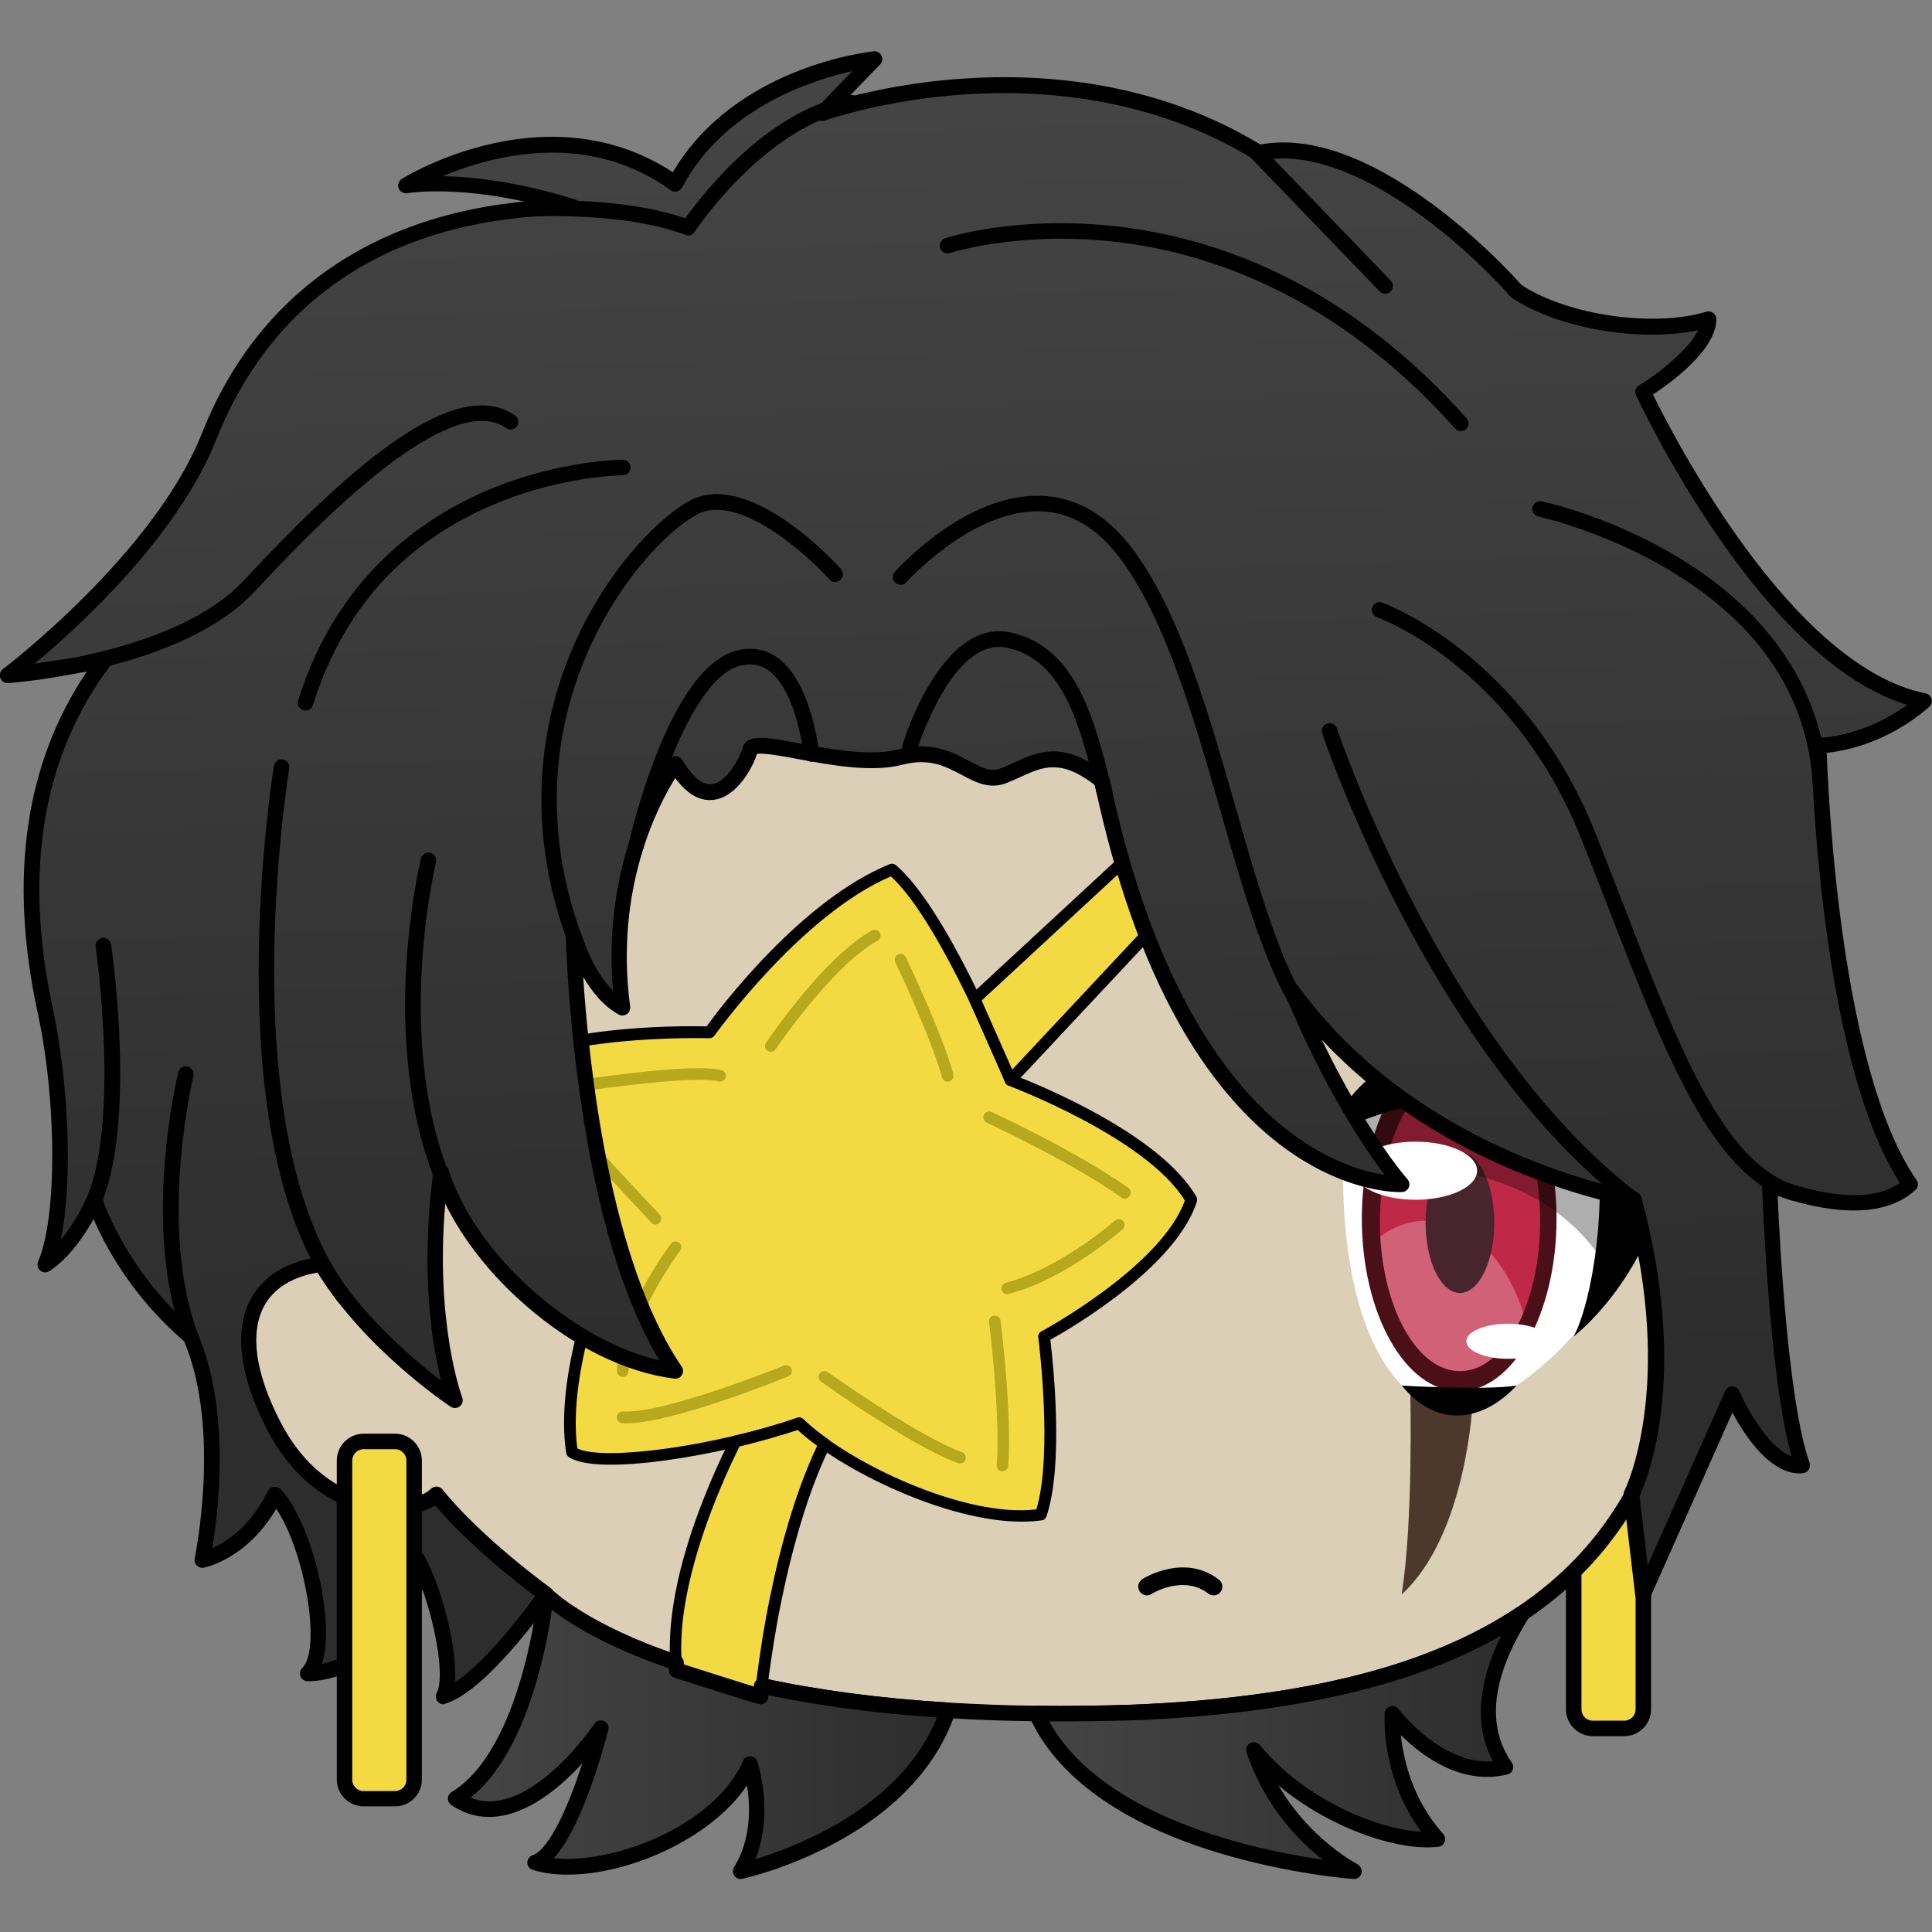 <svg version="1.1" id="Слой_1" xmlns="http://www.w3.org/2000/svg" xmlns:xlink="http://www.w3.org/1999/xlink" x="0px" y="0px"
	 viewBox="0 0 1024 1024" style="enable-background:new 0 0 1024 1024;" xml:space="preserve"><rect x="0" y="0" width="1024" height="1024" fill="#808080" stroke="none"/><style type="text/css">
	.st0{fill:#F4DA42;}
	.st1{fill:#DCCFB8;}
	.st2{fill:#FFFFFF;}
	.st3{fill:#4B0F18;}
	.st4{fill:#BF2846;}
	.st5{fill:#D06177;}
	.st6{fill:#48242C;}
	.st7{opacity:0.32;}
	.st8{fill:#4D382C;}
	.st9{fill:#B7A81C;}
	.st10{fill:url(#SVGID_1_);}
	.st11{fill:url(#SVGID_2_);}
	.st12{fill:url(#SVGID_3_);}
</style><g><path class="st0" d="M860.9,916h-16.7c-5.6,0-10.1-4.5-10.1-10.1V736.8c0-5.6,4.5-10.1,10.1-10.1h16.7c5.6,0,10.1,4.5,10.1,10.1
		V906C871,911.5,866.5,916,860.9,916z"/><path d="M860.9,920.2h-16.7c-7.8,0-14.2-6.4-14.2-14.2V736.8c0-7.8,6.4-14.2,14.2-14.2h16.7c7.8,0,14.2,6.4,14.2,14.2V906
		C875.1,913.8,868.7,920.2,860.9,920.2z M844.2,730.9c-3.3,0-6,2.7-6,6V906c0,3.3,2.7,6,6,6h16.7c3.3,0,6-2.7,6-6V736.8
		c0-3.3-2.7-6-6-6H844.2z"/><path class="st1" d="M891.2,720.2c-5.6,26.2-13.9,50.7-26.5,72.8c-0.8,1.5-1.7,2.9-2.6,4.4c-13.3,21.9-31.1,41.3-55.1,57.5
		c-44.1,29.7-109.3,48.7-206.2,52.7c-18.1,0.6-35.3,0.8-51.5,0.6c-16.7-0.2-32.4-0.8-47.1-1.7v0c-39.1-2.4-71.7-7.2-98.6-13
		c-17.4-3.8-32.5-8-45.4-12.3c-51.1-17.1-69-36.1-69-36.1l-5.8-2l-47.7-16.4l-94.6-50.1l-19.4-56.5l-26.2-74.3l31.4-116.1
		l73.9-103.4l146.3-111.8l221.9-4.4l278.6,229.3C847.8,539.4,913.2,617.4,891.2,720.2z"/><path d="M561.4,912.4c-4,0-8,0-12-0.1c-16.2-0.2-32.1-0.7-47.3-1.7c-0.1,0-0.2,0-0.3,0c-35.9-2.2-69.2-6.6-98.9-13
		c-16.4-3.5-31.8-7.7-45.8-12.4c-46.4-15.6-65.9-32.6-69.9-36.4l-52.6-18c-0.2-0.1-0.4-0.2-0.6-0.3l-94.6-50.1
		c-0.9-0.5-1.6-1.3-2-2.3L118,721.5l-26.2-74.3c-0.3-0.8-0.3-1.6-0.1-2.4l31.4-116.1c0.1-0.5,0.3-0.9,0.6-1.3L197.7,424
		c0.2-0.3,0.5-0.6,0.8-0.9l146.3-111.9c0.7-0.5,1.5-0.8,2.4-0.8l221.9-4.4c1,0,1.9,0.3,2.7,0.9l278.6,229.3c0.2,0.2,0.4,0.3,0.5,0.5
		c0.7,0.8,16.9,20.3,30.6,52.9c12.6,30,25.3,77.2,13.7,131.4l0,0c-6.2,28.9-15,53.1-26.9,74c-0.8,1.3-1.6,2.7-2.6,4.5
		c-14.4,23.7-32.8,42.9-56.3,58.8c-47.7,32.1-115.8,49.6-208.3,53.4C587.6,912.1,574.3,912.4,561.4,912.4z M502.8,902.4
		c15,0.9,30.7,1.5,46.6,1.7c16.6,0.2,33.8,0,51.3-0.6c90.9-3.7,157.6-20.7,204-52c22.5-15.2,40.2-33.6,53.9-56.2
		c0.8-1.4,1.7-2.8,2.5-4.3c11.5-20.2,20-43.6,26-71.6c11.1-52.1-1.1-97.5-13.2-126.5c-12.4-29.4-27.1-48-29.1-50.5L567.8,314.3
		l-219,4.4L204.1,429.3l-73.1,102.3L100,645.7l25.7,73.1l18.8,55l92.9,49.2l53.2,18.2c0.6,0.2,1.2,0.6,1.7,1.1
		c0.2,0.2,18.1,18.5,67.3,35c13.8,4.6,28.9,8.7,45,12.2c29.4,6.4,62.3,10.7,98,12.9C502.6,902.4,502.7,902.4,502.8,902.4z
		 M891.2,720.2L891.2,720.2L891.2,720.2z"/><g><path d="M607.9,845.6c-1.5,0-3-0.8-3.9-2.2c-1.4-2.2-0.7-5,1.4-6.4c0.9-0.6,22.5-13.9,40.7,0.3c2,1.6,2.4,4.5,0.8,6.5
			c-1.6,2-4.5,2.4-6.5,0.8c-13.2-10.2-30,0.1-30.2,0.3C609.6,845.4,608.7,845.6,607.9,845.6z"/><g><path class="st2" d="M713,593.8c0,0-10.3,98.4,30,140.5c18.3,11.2,60.8,0,60.8,0s39.7-25.5,50.5-61.8c10.8-36.3,0-91.5,0-91.5
				l-12.4-10.8l-110.6,4.2L713,593.8z"/><ellipse class="st3" cx="773.4" cy="645.9" rx="51.6" ry="91.5"/><path class="st4" d="M816.3,647.1c0,18.4-3.3,35.3-8.9,48.7c-7.8,18.8-19.9,30.9-33.6,30.9c-22,0-40-31.3-42.2-71.4
				c-0.2-2.7-0.2-5.5-0.2-8.3c0-44,19-79.7,42.5-79.7C797.3,567.4,816.3,603.1,816.3,647.1z"/><path class="st5" d="M807.4,695.8c-7.8,18.8-19.9,30.9-33.6,30.9c-22,0-40-31.3-42.2-71.4c7.4-5.3,15.7-8.3,24.4-8.3
				C778.6,647.1,798.1,667,807.4,695.8z"/><ellipse class="st6" cx="773.8" cy="648" rx="18.2" ry="37.3"/><path d="M704.7,601.8c0,0,72.7-41.6,140.5-3.5c7.1,38.1-0.9,90.3-11.1,110.1c46.4-38.8,61.2-110.1,56.2-134.8
				C851.5,536.8,728.7,531.9,704.7,601.8z"/><path class="st7" d="M711.8,618.7c0,0,97.5-15.2,138.8,51.5c14.5-50.8,6-88.9,6-88.9l-88.9-8.8l-45.9,12.1l-10,13.7v18"/><path class="st8" d="M747.5,739.3c0,0,1.6,67.3-4.6,105.8c34.8-31.8,37.7-102.8,37.7-102.8L747.5,739.3z"/><path d="M743,734.4c0,0,44,2.6,60.8,0C785.7,753.8,761.5,757.2,743,734.4z"/><ellipse class="st2" cx="750.3" cy="620.5" rx="32.6" ry="15.4"/><ellipse class="st2" cx="799.3" cy="710.9" rx="22.1" ry="9.3"/></g><path class="st0" d="M553.4,708.4c0,0,8.5,64.7-1.7,94.4c-33.2,5.1-84.9-16.3-114.7-37.4c-5.2-3.7-9.7-7.4-13.4-10.9
			c-10.2,3.5-21.9,6.8-33.8,9.6c-36.7,8.6-76.4,12.7-86.6,5.6c-6.8-44.1,20.4-106.9,20.4-106.9S262.5,600,254,572.4
			c30.5-28.4,122.1-25.2,122.1-25.2s46.7-66,96.7-86.3c28,23.7,62.8,111.5,62.8,111.5s75.5,28,95.9,63.4
			C619.6,672.9,553.4,708.4,553.4,708.4z"/><path d="M541.3,806.5c-39.4,0-94.9-26.9-118.5-48.6c-39.1,13.2-106,24.9-121.4,14.3c-0.7-0.5-1.2-1.2-1.3-2.1
			c-6.3-40.7,15.2-95.6,19.8-106.7c-9.5-9.9-60.9-64.2-68.9-90.1c-0.3-1.1,0-2.4,0.8-3.2c29.2-27.2,109.7-26.4,122.7-26.1
			c7.1-9.8,50.2-67,97.1-86c1.1-0.4,2.3-0.2,3.2,0.5c26.7,22.7,58.6,100.2,63.1,111.5c10.4,4,76.7,30.5,96.2,64.3
			c0.4,0.8,0.5,1.6,0.3,2.5c-11.1,34.7-66.5,67.1-77.7,73.3c1.4,11.6,7.3,66.3-2.1,93.7c-0.4,1.1-1.3,1.9-2.4,2
			C548.7,806.3,545.1,806.5,541.3,806.5z M423.6,751.3c0.8,0,1.6,0.3,2.1,0.9c23.6,22.8,85.2,52.4,123.6,47.8
			c8.9-29.4,1.1-90.5,1-91.2c-0.2-1.3,0.5-2.5,1.6-3.1c0.6-0.3,63.6-34.4,76.1-69.4c-20.6-33.5-92.8-60.6-93.5-60.9
			c-0.8-0.3-1.5-0.9-1.8-1.8c-0.3-0.9-33.6-84.4-60.5-109.1c-48,20.6-93.1,83.9-93.6,84.5c-0.6,0.8-1.6,1.3-2.6,1.3
			c-0.9,0-87.8-2.7-118.5,23.1c10.2,27.5,67.6,86.6,68.2,87.2c0.9,0.9,1.1,2.2,0.6,3.4c-0.3,0.6-26.1,61.1-20.3,103.7
			c14,6.9,73.4-1.3,116.6-16.3C423,751.3,423.3,751.3,423.6,751.3z"/><path class="st0" d="M437,765.3c-14.1,28.8-22.8,64.7-27.8,92c-3,16.1-4.7,29.2-5.5,36.3c-0.4,3.6-0.6,5.6-0.6,5.6
			s-2.8-0.6-44.4-13.9c-0.1-1.3-0.3-2.7-0.4-4.1c-0.7-9.9,0.1-20.3,1.8-30.8c5.1-32,19.1-64.8,29.8-86.4c12-2.8,23.6-6.1,33.8-9.6
			C427.3,757.9,431.8,761.6,437,765.3z"/><path d="M403.1,902.3c-0.2,0-0.4,0-0.6-0.1c-0.3-0.1-4.1-1-44.8-14c-1.2-0.4-2-1.4-2.1-2.6c-0.2-1.5-0.3-2.9-0.4-4.2
			c-0.6-9.6,0-20.2,1.8-31.5c5.1-32.3,19.2-65.3,30.1-87.3c0.4-0.8,1.2-1.4,2.1-1.6c12.1-2.8,23.7-6.1,33.5-9.5
			c1.1-0.4,2.3-0.1,3.1,0.7c3.5,3.4,7.9,7,13.1,10.6c1.2,0.9,1.6,2.5,1,3.9c-14.2,29.1-22.8,65.7-27.6,91.2c-3,16.4-4.7,29.6-5.5,36
			c-0.4,3.5-0.6,5.5-0.6,5.6c-0.1,0.9-0.5,1.7-1.2,2.2C404.4,902,403.7,902.3,403.1,902.3z M361.5,883c23.9,7.6,34.3,10.9,38.9,12.2
			c0.1-0.6,0.1-1.3,0.2-2c0.8-6.5,2.5-19.9,5.5-36.4c4.7-25.3,13.1-61.1,27-90.5c-3.9-2.8-7.3-5.6-10.3-8.4
			c-9.2,3.1-19.8,6.1-30.9,8.8c-10.6,21.6-23.9,53.4-28.9,84.2c-1.8,10.8-2.3,21-1.7,30.1C361.4,881.6,361.5,882.3,361.5,883z"/><polygon class="st0" points="516.6,529.5 596.1,456 607.6,495.5 535.6,572.4 		"/><path d="M535.6,575.5c-0.2,0-0.3,0-0.5,0c-1-0.2-1.9-0.8-2.3-1.8l-19-42.9c-0.5-1.2-0.2-2.6,0.7-3.5l79.5-73.6
			c0.8-0.7,1.9-1,2.9-0.7c1,0.3,1.8,1.1,2.1,2.1l11.5,39.6c0.3,1,0,2.2-0.7,3l-72,76.9C537.3,575.2,536.4,575.5,535.6,575.5z
			 M520.3,530.3l16.2,36.6l67.6-72.2l-9.6-33.1L520.3,530.3z"/><path class="st9" d="M408.5,557.5c-0.6,0-1.2-0.2-1.7-0.5c-1.4-0.9-1.8-2.9-0.8-4.3c1.2-1.9,30.8-45.5,56.1-59.5
			c1.5-0.8,3.4-0.3,4.2,1.2c0.8,1.5,0.3,3.4-1.2,4.2c-24,13.2-53.7,57.1-54,57.5C410.5,557,409.5,557.5,408.5,557.5z"/><path class="st9" d="M502.3,573.3c-1.4,0-2.6-0.9-3-2.3c-5.5-20.4-24.6-60.7-24.8-61.1c-0.7-1.5-0.1-3.4,1.5-4.1
			c1.5-0.7,3.4-0.1,4.1,1.5c0.8,1.7,19.6,41.1,25.2,62.1c0.4,1.6-0.5,3.3-2.2,3.8C502.8,573.3,502.6,573.3,502.3,573.3z"/><path class="st9" d="M596.1,635.3c-0.6,0-1.2-0.2-1.8-0.6c-26.7-19.1-70.9-39.4-71.3-39.7c-1.5-0.7-2.2-2.5-1.5-4.1
			c0.7-1.5,2.5-2.2,4.1-1.5c0.4,0.2,45.2,20.8,72.4,40.2c1.4,1,1.7,2.9,0.7,4.3C598,634.8,597,635.3,596.1,635.3z"/><path class="st9" d="M533.9,686c-1.4,0-2.6-0.9-3-2.3c-0.4-1.6,0.6-3.3,2.2-3.8c28.5-7.4,57.6-32.7,57.9-33c1.3-1.1,3.2-1,4.3,0.3
			c1.1,1.3,1,3.2-0.3,4.3c-1.2,1.1-30.5,26.6-60.4,34.3C534.4,686,534.1,686,533.9,686z"/><path class="st9" d="M531.3,779.8c-0.1,0-0.2,0-0.2,0c-1.7-0.1-3-1.6-2.8-3.3c2-27.4-4-75.4-4.1-75.8c-0.2-1.7,1-3.2,2.7-3.4
			c1.7-0.2,3.2,1,3.4,2.7c0.3,2,6.1,49,4.1,77C534.3,778.5,532.9,779.8,531.3,779.8z"/><path class="st9" d="M508.9,775.7c-0.4,0-0.7-0.1-1.1-0.2c-25.1-9.2-70.7-41.8-72.6-43.2c-1.4-1-1.7-2.9-0.7-4.3
			c1-1.4,2.9-1.7,4.3-0.7c0.5,0.3,46.9,33.5,71.1,42.4c1.6,0.6,2.4,2.4,1.8,4C511.4,774.9,510.2,775.7,508.9,775.7z"/><path class="st9" d="M332,754.4c-0.8,0-1.5,0-2.2-0.1c-1.7-0.1-3-1.6-2.9-3.3c0.1-1.7,1.6-3,3.3-2.9c21.4,1.5,84.6-24,85.3-24.3
			c1.6-0.6,3.4,0.1,4,1.7c0.6,1.6-0.1,3.4-1.7,4C415.3,730.6,356.4,754.4,332,754.4z"/><path class="st9" d="M330.1,729.8C330,729.8,330,729.8,330.1,729.8c-1.8,0-3.1-1.4-3.1-3.1c0.5-30.2,27.5-66,28.6-67.5
			c1-1.4,3-1.6,4.3-0.6c1.4,1,1.6,3,0.6,4.3c-0.3,0.4-26.9,35.7-27.4,63.9C333.1,728.5,331.7,729.8,330.1,729.8z"/><path class="st9" d="M347.4,649c-0.8,0-1.6-0.3-2.2-1c-0.4-0.5-43.5-46.3-58.2-63.5c-1.1-1.3-0.9-3.2,0.3-4.3
			c1.3-1.1,3.2-0.9,4.3,0.3c14.6,17.1,57.6,62.8,58,63.2c1.2,1.2,1.1,3.2-0.1,4.4C348.9,648.7,348.1,649,347.4,649z"/><path class="st9" d="M304.1,579c-1.5,0-2.8-1.1-3-2.6c-0.3-1.7,0.9-3.3,2.6-3.5c6.6-1,64.8-9.8,78.8-5.6c1.6,0.5,2.6,2.2,2.1,3.8
			c-0.5,1.6-2.2,2.5-3.8,2.1c-10.7-3.2-58.6,3.1-76.1,5.8C304.4,579,304.2,579,304.1,579z"/></g><linearGradient id="SVGID_1_" gradientUnits="userSpaceOnUse" x1="497.757" y1="32.482" x2="521.344" y2="734.53"><stop  offset="3.048114e-02" style="stop-color:#444444"/><stop  offset="1" style="stop-color:#2D2D2D"/></linearGradient><path class="st10" d="M355,405.1c0,0-38.6,49.7-28,129.1c-18-9.9-26-38.3-26-38.3s3.1,156.4,54,230.8
		c-52.2-6.5-109.3-58.1-124.2-105.4c-9.9,75.6,7.5,121,7.5,121s-45.9-30.5-70.8-72.1c-34.8,4.4-52.2,32.3-26.1,84.2
		c26.1,51.8,74.5,50,86.9,37.9c21.1,26.4,57.9,52.9,57.9,52.9s-33.1,47.7-54.2,54.1c6.2-11-2.5-51.8-13.7-72.4
		c1.2,36.6-34.8,60.2-58.4,60.2c13.7-13.7,0-76.4-17.4-94.7c-14.9,30.1-38.5,34.5-38.5,34.5S119,757,97.9,708.4
		C59.4,675.8,47,635.9,47,635.9s-9.9,23.8-26.1,34.3c11.2-25.4,9.9-88.8,0-134.7c-9.9-45.9-17.4-120.5,31-185
		C1,357.9,1,357.9,1,357.9s80.7-60.8,106.8-126.7S192.4,110.8,301,109.6c-55.3-17.4-88.9-11.2-88.9-11.2s77.1-48.1,142.8-1.1
		c31-58.5,105.5-66,105.5-66L433,59.9c0,0,124.4-44.7,231.2,21.1c52.2-11.2,116.7,50.9,136.6,73.3c26.1,17.4,73.3,23.6,101.8,14.9
		c0,17.4-34.8,38.5-34.8,38.5s68.3,147.8,149,163.9c-27.3,23.6-55.9,23.6-55.9,23.6s3.7,168.4,48.4,232.6c-23.6,22-74.5,0-74.5,0
		s3.7,110.7,17.4,148.9C932.4,778.9,915,739,915,739l-47.2,106.1l-6.2-52.9c0,0,28.6-54.8,1.2-156.4c-29.8-6-122.9-30.4-181.3-110.7
		c28.4,68.6,58.4,102.6,58.4,102.6s-113,5.8-159-214c-24.8-19.9-36.2-8.7-52.3-2.5c-16,6.2-25.8-17.4-54.4-9.9
		c-28.7,7.5-77.5-12.4-79.8-3.7C392.2,406.3,374.9,438.6,355,405.1z"/><path d="M235.1,903.3c-1.2,0-2.4-0.5-3.2-1.5c-1-1.3-1.2-3.1-0.4-4.6c4.1-7.3-0.1-34-7.6-54.7c-3.1,12.1-9.7,21.3-15.7,27.4
		c-12.4,12.9-30.1,21.2-45.1,21.2c-1.7,0-3.2-1-3.8-2.5c-0.6-1.5-0.3-3.3,0.9-4.5c10.4-10.4,1.1-62.6-13.8-84.4
		c-15.6,26.6-37.4,31-38.4,31.2c-1.3,0.3-2.7-0.2-3.7-1.2c-1-1-1.4-2.4-1.1-3.7c0.1-0.7,14.2-68.2-5.6-115.1
		c-27.8-23.8-42.1-51-48-64.8c-4.6,8.3-12.6,20.5-23.4,27.6c-1.5,1-3.5,0.9-4.9-0.3c-1.4-1.2-1.8-3.1-1.1-4.8
		c10.1-23,10-84.8-0.3-132.2c-15.4-71.3-6.6-131.9,26.1-180.4L4.7,362c-1.9,0.3-3.7-0.7-4.4-2.5c-0.7-1.7-0.2-3.7,1.3-4.9
		c0.8-0.6,80.1-60.9,105.4-124.9c14.5-36.6,37.1-65.9,67.1-86.9c28.6-20,63.4-32.1,103.8-36c-38.7-8.4-61.7-4.5-62-4.4
		c-1.9,0.3-3.9-0.7-4.6-2.6c-0.7-1.8,0-3.9,1.7-5c0.8-0.5,20.2-12.5,48-18.7c35.5-7.9,68.4-2.7,95.6,15.2
		c13.4-22.9,35.5-41.1,64.2-52.8c22.8-9.3,41.5-11.2,42.3-11.3c1.7-0.2,3.3,0.7,4.1,2.3c0.8,1.5,0.5,3.4-0.7,4.6l-16.7,17.3
		c13.5-3.5,35.1-8.1,61.5-9.8c40.8-2.7,101,1.2,156.7,35c23.3-4.3,50.8,4.1,81.9,25c22.9,15.4,44.2,35.6,56.6,49.5
		c24.4,16,70,22.6,97.9,14.1c1.2-0.4,2.6-0.1,3.6,0.6c1,0.8,1.7,2,1.7,3.3c0,16.4-24.4,34-33.6,40c10.6,21.6,73.3,144.1,144.5,158.4
		c1.5,0.3,2.8,1.5,3.2,3s-0.1,3.1-1.3,4.2c-22.2,19.2-45.1,23.4-54.3,24.3c0.9,25.7,7.8,169.4,47.6,226.4c1.2,1.7,0.9,4-0.6,5.3
		c-20.5,19.1-58.3,8.3-73,3.1c1,23.8,5.5,109.5,16.9,141.5c0.4,1.2,0.3,2.5-0.4,3.6c-0.7,1.1-1.8,1.8-3,1.9c-0.7,0.1-1.4,0.1-2,0.1
		c-15.9,0-29.1-20.3-35.5-32.2l-43.6,98.1c-0.8,1.7-2.5,2.7-4.4,2.4c-1.8-0.3-3.2-1.7-3.5-3.6l-6.2-52.9c-0.1-0.8,0.1-1.6,0.4-2.4
		c0.3-0.5,27-53.9,1.6-151c-16.1-3.4-45.7-11.2-78.4-27.3c-32.8-16.1-60.7-36.6-83.5-60.9c23.5,48.9,45.1,73.7,45.4,73.9
		c1,1.2,1.3,2.9,0.7,4.3c-0.6,1.5-2,2.4-3.6,2.5c-1.2,0.1-30.2,1.2-65-25.4C658.1,591,640,569.3,624.7,542
		c-18.9-33.6-33.8-76-44.4-125.9c-18.1-14-27.6-9.7-39.4-4.3c-2.4,1.1-5,2.3-7.6,3.3c-8.9,3.4-16.3-0.5-23.4-4.3
		c-8.5-4.5-17.2-9.2-31.5-5.5c-16.4,4.3-38.1,0.2-55.6-3c-7.8-1.5-18.4-3.4-21.6-2.7c-2.1,6.8-10.3,22.6-22.7,24.3
		c-7.3,1-14.2-2.8-20.6-11.5c-8.9,14.2-32.3,58.4-23.9,121.2c0.2,1.5-0.5,3.1-1.8,3.9c-1.3,0.9-2.9,1-4.3,0.2
		c-8.2-4.5-14.3-12.3-18.8-19.9c3,45.6,13.9,150.4,52.2,206.5c0.9,1.3,1,3.1,0.1,4.5c-0.8,1.4-2.4,2.1-4,1.9
		c-25.6-3.2-53.4-16.8-78.3-38.4c-18.8-16.2-33.9-35.4-43.1-54.4c-5.5,63.9,8.8,102.4,9,102.8c0.6,1.7,0.1,3.6-1.3,4.7
		c-1.4,1.1-3.3,1.2-4.8,0.2c-1.9-1.2-45.3-30.4-70.6-71.1c-13.5,2.3-23.3,8.4-28.4,17.9c-7.4,14-4.7,34.7,8.1,60
		c15.9,31.7,39,39.9,51.3,41.9c14,2.3,24.9-1,29.1-5.2c0.8-0.8,2-1.2,3.1-1.2c1.2,0.1,2.2,0.6,3,1.5c20.5,25.6,56.8,51.9,57.1,52.1
		c1.8,1.3,2.3,3.8,1,5.7c-1.4,2-34.2,49-56.4,55.7C235.9,903.2,235.5,903.3,235.1,903.3z M221.4,822.7c1.5,0,2.9,0.8,3.6,2.1
		c8.9,16.3,17.6,48.5,16.1,66.9c14.6-9.5,33.4-33.1,42.5-45.7c-9.1-6.8-35.1-27-52.9-48.1c-7.8,4.9-20.2,6.7-32.7,4.6
		c-13.8-2.3-39.7-11.4-57.2-46.3c-14-27.8-16.7-51.1-8-67.5c6.7-12.5,19.5-20.3,37.2-22.6c1.6-0.2,3.2,0.6,4,2
		c17.2,28.8,45.2,52.5,59.8,63.7c-4.6-18.3-11.2-56.9-4.1-111.1c0.3-1.9,1.8-3.4,3.7-3.6c1.9-0.2,3.7,1,4.3,2.9
		c14.1,44.7,65.7,90.5,111.8,101c-18.9-31.4-32.9-77.5-41.6-137.1c-7.1-48.1-8-87.6-8-88c0-2.1,1.5-3.8,3.5-4.1c2.1-0.3,4,1,4.6,2.9
		c0.1,0.2,5.5,19.1,16.9,30.4c-3.3-37.4,4.2-67.6,11.3-86.8c8.4-22.7,18.2-35.3,18.6-35.9c0.8-1.1,2.1-1.7,3.5-1.6
		c1.4,0.1,2.6,0.8,3.3,2c3.8,6.3,9.6,13.7,15.8,12.8c8-1.1,14.9-14.4,16.2-19.2c2-7.7,12.8-5.7,30.7-2.3c16.6,3.1,37.3,6.9,52,3.1
		c17.4-4.5,28.5,1.4,37.5,6.2c7.1,3.8,11.4,5.9,16.5,3.9c2.5-0.9,4.9-2.1,7.2-3.1c12.9-5.9,26.3-12,49.1,6.2
		c0.7,0.6,1.3,1.4,1.5,2.4c23.4,111.8,64.3,163.1,94.6,186.5c21.4,16.5,40.5,21.8,51.2,23.4c-10.3-13.6-32-45.3-53-96.2
		c-0.8-1.9,0-4.1,1.8-5.1c1.8-1,4.1-0.5,5.3,1.2c57.8,79.5,151.5,103.6,178.8,109.1c1.5,0.3,2.8,1.5,3.2,3
		c25.6,95.1,3.1,149.4-1,158.2l4.3,36.8l41.1-92.4c0.7-1.5,2.1-2.5,3.8-2.4c1.6,0,3.1,1,3.7,2.5c3.9,9,15.6,30.2,27.7,34.5
		c-12.1-42.5-15.5-139.7-15.7-144c0-1.4,0.6-2.7,1.8-3.5c1.2-0.8,2.6-0.9,3.9-0.4c0.5,0.2,45,19,67.4,3
		c-42.9-66.5-46.9-224.9-47.1-231.7c0-1.1,0.4-2.2,1.2-3c0.8-0.8,1.8-1.2,2.9-1.2c0.2,0,23.2-0.3,46.8-17.5
		c-32-9.8-65.3-39.2-99.1-87.6c-27.1-38.8-44.4-76.2-44.6-76.5c-0.9-1.9-0.2-4.1,1.6-5.2c10.6-6.5,26.5-19,31.3-29.3
		c-30.6,6.5-73.9-0.7-98.6-17.1c-0.3-0.2-0.6-0.4-0.8-0.7c-27.8-31.3-87.1-81.7-132.7-72c-1,0.2-2.1,0-3-0.5
		c-54.2-33.4-113.1-37.3-153-34.7c-43.4,2.8-74.4,13.8-74.7,13.9c-1.8,0.6-3.8,0-4.8-1.6c-1-1.6-0.8-3.7,0.5-5.1l18.8-19.5
		c-21.9,4.9-68,19.8-90.2,61.7c-0.6,1-1.5,1.8-2.7,2.1c-1.2,0.3-2.4,0-3.3-0.7c-26.3-18.8-57.5-24.3-92.8-16.4
		c-10.9,2.4-20.5,5.8-28,9c15.6,0.3,39.7,2.8,70.4,12.4c1.9,0.6,3.1,2.5,2.8,4.5s-2,3.5-4,3.5C186,115,135.9,179.2,114.7,232.8
		c-20.4,51.5-72.6,99.2-96.3,118.9l36-5.3c1.6-0.2,3.3,0.5,4.1,2c0.8,1.4,0.8,3.2-0.2,4.6C22.5,400.7,12.3,461.9,28,534.6
		c8.1,37.6,10.9,90.7,4.2,122.5c8.7-10.4,14-22.7,14.1-22.9c0.7-1.6,2.3-2.6,4-2.5c1.7,0.1,3.2,1.2,3.7,2.9
		c0.1,0.4,12.6,39.3,49.6,70.6c0.5,0.4,0.9,0.9,1.1,1.5c17.7,40.8,11,94.8,7.8,113.9c7.4-3.3,20.2-11.4,29.5-30.3
		c0.6-1.2,1.7-2,3.1-2.2c1.3-0.2,2.7,0.3,3.6,1.2c8.7,9.1,17.1,29.2,21.4,51.1c1.8,9.1,4.8,28.8,0.5,41.5c11-2.2,23-8.8,31.8-17.9
		c7.2-7.4,15.6-19.9,15-37.3c-0.1-1.9,1.2-3.6,3-4.1C220.7,822.7,221.1,822.7,221.4,822.7z M361.3,407.6L361.3,407.6L361.3,407.6z"
		/><path d="M4.1,362c-2.1,0-3.9-1.7-4.1-3.8c-0.2-2.3,1.6-4.2,3.8-4.4c0.9-0.1,88.6-6.6,125.3-46c49.5-53.1,110.5-111,143.9-87.6
		c1.9,1.3,2.3,3.9,1,5.7c-1.3,1.9-3.9,2.3-5.7,1c-31.8-22.3-108.1,59.6-133.2,86.5C96.2,355.2,8.1,361.8,4.4,362
		C4.3,362,4.2,362,4.1,362z"/><path d="M101,712.5c-1.7,0-3.2-1-3.8-2.7c-22.3-59.3-3.5-138.2-2.7-141.5c0.5-2.2,2.8-3.6,5-3c2.2,0.5,3.6,2.8,3,5
		c-0.2,0.8-19,79.8,2.4,136.7c0.8,2.1-0.3,4.5-2.4,5.3C101.9,712.4,101.4,712.5,101,712.5z"/><path d="M182.6,691.9c-1.2,0-2.4-0.5-3.2-1.6c-27.9-35.3-42.1-94-42.3-174.4c-0.1-59.5,8-109.5,8.1-110c0.4-2.2,2.5-3.8,4.7-3.4
		c2.2,0.4,3.8,2.5,3.4,4.7c-0.1,0.5-8.1,49.9-8,108.7c0.2,77.3,14.2,135.8,40.5,169.2c1.4,1.8,1.1,4.4-0.7,5.8
		C184.4,691.6,183.5,691.9,182.6,691.9z"/><path d="M241.5,643.7c-1.5,0-2.9-0.8-3.6-2.2c-21.4-40.7-24.3-89.3-22.9-122.9c1.5-36.2,7.9-62.5,8.1-63.6c0.5-2.2,2.8-3.5,5-3
		c2.2,0.5,3.5,2.8,3,5c-0.3,1-25.3,105.7,14.1,180.7c1.1,2,0.3,4.5-1.7,5.5C242.8,643.5,242.2,643.7,241.5,643.7z"/><path d="M161.9,376.6c-0.4,0-0.8-0.1-1.2-0.2c-2.2-0.7-3.4-3-2.7-5.1c20.6-65.9,66.3-97.1,101-111.7c37.5-15.7,69.7-15.9,71.1-15.9
		c2.3,0,4.1,1.8,4.1,4.1c0,2.3-1.8,4.1-4.1,4.1l0,0c-0.3,0-32.2,0.2-68.2,15.4c-48,20.2-80.3,56-96,106.4
		C165.3,375.5,163.7,376.6,161.9,376.6z"/><path d="M309,512.8c-1.6,0-3.1-0.9-3.8-2.5c-30-71.2-17.5-129.9-1.8-166.6c19-44.2,48.8-71.8,63.2-78.8
		c31.8-15.5,77.2,34.5,79.1,36.7c1.5,1.7,1.4,4.3-0.3,5.8c-1.7,1.5-4.3,1.4-5.8-0.3c-11.9-13.3-47.7-45.4-69.4-34.8
		c-13.3,6.5-41.2,32.5-59.3,74.7c-15.1,35.2-27.1,91.6,1.8,160.2c0.9,2.1-0.1,4.5-2.2,5.4C310.1,512.7,309.5,512.8,309,512.8z"/><path d="M699.6,551.3c-1.1,0-2.1-0.4-2.9-1.2c-21.6-21.6-35.2-69.2-49.6-119.5c-14.6-51.1-29.8-103.9-54.3-135.8
		c-11.7-15.3-25.6-23.3-41.2-23.8c-0.6,0-1.2,0-1.8,0c-35.5,0-69.1,37.2-69.4,37.6c-1.5,1.7-4.1,1.8-5.8,0.3
		c-1.7-1.5-1.8-4.1-0.3-5.8c1.5-1.7,37.6-41.7,77.6-40.3c18.2,0.6,34.1,9.7,47.5,27c25.5,33.1,40.8,86.7,55.6,138.5
		c14.1,49.3,27.4,95.9,47.5,116c1.6,1.6,1.6,4.2,0,5.8C701.7,550.9,700.7,551.3,699.6,551.3z"/><path d="M585.2,423.4c-1.8,0-3.5-1.2-4-3.1l-0.4-1.7c-8.4-33.9-17.1-68.9-47.1-75.3c-29-6.1-47.5,53.7-47.7,54.3
		c-0.7,2.2-2.9,3.4-5.1,2.7c-2.2-0.7-3.4-2.9-2.7-5.1c0.8-2.8,21-67.7,57.3-60c35,7.4,44.8,46.7,53.4,81.3l0.4,1.7
		c0.5,2.2-0.8,4.4-3,5C585.8,423.3,585.5,423.4,585.2,423.4z"/><path d="M337.2,452.4c-0.3,0-0.6,0-0.9-0.1c-2.2-0.5-3.6-2.7-3.1-4.9c0.8-3.8,20.9-92,56.3-102.3c8.1-2.4,15.5-1.3,22,3.1
		c18.6,12.6,22.5,49.5,22.6,51c0.2,2.3-1.4,4.3-3.7,4.5c-2.3,0.2-4.3-1.4-4.5-3.7c0-0.3-3.6-34.6-19.1-45c-4.4-3-9.4-3.6-15.1-2
		c-25.5,7.4-45.2,72-50.6,96.2C340.8,451.1,339.1,452.4,337.2,452.4z"/><path d="M865.9,640c-0.9,0-1.7-0.3-2.5-0.8c-54.7-41.5-96-107.4-121-155.4c-27.1-51.9-41.5-94.7-41.6-95.1
		c-0.7-2.2,0.4-4.5,2.6-5.2c2.1-0.7,4.5,0.4,5.2,2.6c0.1,0.4,14.4,42.7,41.2,94.1c24.6,47.2,65.2,112,118.7,152.6
		c1.8,1.4,2.2,3.9,0.8,5.7C868.4,639.4,867.2,640,865.9,640z"/><path d="M950.4,636.3c-0.4,0-0.8-0.1-1.3-0.2c-41.8-13.5-65.9-75.7-96.5-154.6c-4.7-12.1-9.5-24.6-14.6-37.2
		c-18.8-47.3-47.2-76.6-67.7-92.9c-22.2-17.7-40.3-24.2-40.5-24.3c-2.1-0.8-3.2-3.1-2.5-5.2c0.8-2.1,3.1-3.3,5.2-2.5
		c0.8,0.3,19.2,6.9,42.5,25.4c21.4,16.9,50.9,47.4,70.5,96.5c5.1,12.7,9.9,25.2,14.6,37.3c29.7,76.8,53.2,137.4,91.3,149.7
		c2.2,0.7,3.3,3,2.6,5.2C953.7,635.2,952.1,636.3,950.4,636.3z"/><path d="M964.9,419.5c-2.2,0-4-1.7-4.1-3.9c-2.8-46.4-28-84.3-74.8-112.7c-35.3-21.4-70.2-29-70.6-29.1c-2.2-0.5-3.6-2.7-3.2-4.9
		c0.5-2.2,2.6-3.6,4.9-3.2c1.5,0.3,36.5,7.9,72.9,30c48.6,29.5,75.9,70.7,78.9,119.4c0.1,2.3-1.6,4.2-3.8,4.3
		C965,419.5,965,419.5,964.9,419.5z"/><path d="M774.3,228.5c-1.1,0-2.3-0.5-3.1-1.4c-64.5-72.4-133.8-93.8-180.6-99c-50.7-5.7-86.7,5.9-87.1,6c-2.2,0.7-4.5-0.5-5.2-2.6
		c-0.7-2.2,0.5-4.5,2.6-5.2c1.5-0.5,37.7-12.2,90.2-6.4c30.7,3.4,60.7,12.2,88.9,26.1c35.3,17.4,68,42.8,97.3,75.7
		c1.5,1.7,1.4,4.3-0.3,5.8C776.2,228.2,775.3,228.5,774.3,228.5z"/><path d="M734.2,155.7c-1.1,0-2.1-0.4-3-1.3l-69.6-72.2c-1.6-1.6-1.5-4.2,0.1-5.8c1.6-1.6,4.2-1.5,5.8,0.1l69.6,72.2
		c1.6,1.6,1.5,4.2-0.1,5.8C736.3,155.3,735.2,155.7,734.2,155.7z"/><path d="M364.8,124.8c-0.5,0-1-0.1-1.4-0.3c-34.1-12.8-83.7-9.6-84.2-9.6c-2.3,0.2-4.2-1.6-4.4-3.8c-0.2-2.3,1.6-4.2,3.8-4.4
		c2-0.1,49.2-3.2,84.6,9c11.8-16.3,45.4-57.9,87.5-65.3c2.2-0.4,4.4,1.1,4.7,3.3c0.4,2.2-1.1,4.4-3.3,4.7
		c-32.9,5.7-64.9,37.1-84,64.5C367.4,124.2,366.1,124.8,364.8,124.8z"/><path class="st0" d="M209.4,953.3h-16.7c-5.6,0-10.1-4.5-10.1-10.1V774.1c0-5.6,4.5-10.1,10.1-10.1h16.7c5.6,0,10.1,4.5,10.1,10.1
		v169.2C219.5,948.8,215,953.3,209.4,953.3z"/><path d="M209.4,957.4h-16.7c-7.8,0-14.2-6.4-14.2-14.2V774.1c0-7.8,6.4-14.2,14.2-14.2h16.7c7.8,0,14.2,6.4,14.2,14.2v169.2
		C223.6,951,217.3,957.4,209.4,957.4z M192.7,768.1c-3.3,0-6,2.7-6,6v169.2c0,3.3,2.7,6,6,6h16.7c3.3,0,6-2.7,6-6V774.1
		c0-3.3-2.7-6-6-6H192.7z"/><linearGradient id="SVGID_2_" gradientUnits="userSpaceOnUse" x1="549.394" y1="923.331" x2="807.075" y2="923.331"><stop  offset="3.048114e-02" style="stop-color:#444444"/><stop  offset="1" style="stop-color:#2D2D2D"/></linearGradient><path class="st11" d="M798,936.5c-32.9,8-60-28.2-60-28.2s-2.4,37.3,23.9,66.4c-23.9,3-71.2-15.1-97.3-47.2
		c15.1,45.2,53.1,64.3,53.1,64.3s-135-9.6-168.3-83.6c16.2,0.2,33.4,0,51.5-0.6c96.9-4,162.1-23,206.2-52.7
		C791.2,880.1,780.3,911.2,798,936.5z"/><path d="M717.6,995.9c-0.1,0-0.2,0-0.3,0c-1.4-0.1-34.7-2.6-72.6-14.2c-50.8-15.6-85-40.4-99.1-71.8c-0.6-1.3-0.5-2.8,0.3-3.9
		c0.8-1.2,2.1-1.9,3.5-1.9c16.6,0.2,33.8,0,51.3-0.6c90.9-3.7,157.6-20.7,204-52c1.6-1.1,3.8-0.9,5.2,0.5c1.4,1.4,1.6,3.5,0.6,5.1
		c-19.8,31.5-23,57.4-9.2,77.1c0.8,1.1,1,2.5,0.5,3.8c-0.5,1.3-1.6,2.2-2.9,2.5c-24.5,6-45.6-10.1-56.4-20.9
		c1.3,12.8,6.1,34.3,22.4,52.4c1,1.1,1.3,2.7,0.8,4.2c-0.5,1.4-1.8,2.5-3.3,2.6c-12.8,1.6-31.5-2.4-50-10.8
		c-12.8-5.8-24.7-13.2-34.8-21.7c16.7,28.8,41.6,41.6,41.9,41.8c1.7,0.9,2.6,2.9,2.1,4.8C721.1,994.7,719.5,995.9,717.6,995.9z
		 M556.1,912.4c28.2,51,109.5,68.2,145,73.3c-12.9-10.1-30.9-28.5-40.4-56.9c-0.6-1.9,0.2-3.9,1.9-4.9c1.7-1,3.9-0.5,5.2,1
		c23.4,28.8,62.3,44.7,85.6,46c-21.5-28.7-19.6-61.3-19.5-62.8c0.1-1.7,1.3-3.2,2.9-3.7c1.6-0.5,3.4,0.1,4.5,1.5
		c0.2,0.3,22.8,29.8,50,27.6c-9.9-18.3-8.3-41,4.4-66.6c-46.7,26.7-110.6,41.4-194.6,44.9C585.8,912.2,570.7,912.4,556.1,912.4z"/><linearGradient id="SVGID_3_" gradientUnits="userSpaceOnUse" x1="241.539" y1="918.447" x2="502.298" y2="918.447"><stop  offset="3.048114e-02" style="stop-color:#444444"/><stop  offset="1" style="stop-color:#2D2D2D"/></linearGradient><path class="st12" d="M502.3,906.5L502.3,906.5c-21.9,66.2-109.8,85.3-109.8,85.3s15.2-20.9,5.1-56.8
		c-17.2,39.2-82.4,62.1-113.9,52.3c18.5-6.5,34.7-71.2,34.7-71.2s-41.2,61.4-76.8,37.2c39.6-24.1,47.7-108.2,47.7-108.2
		s17.9,19,69,36.1c0.1,1.4,0.2,2.7,0.4,4.1c41.6,13.3,44.4,13.9,44.4,13.9s0.2-2,0.6-5.6C430.6,899.4,463.2,904.1,502.3,906.5z"/><path d="M392.5,995.9c-1.4,0-2.7-0.7-3.4-1.9c-0.9-1.4-0.9-3.3,0.1-4.7c0.5-0.7,11.2-16,6.7-43c-19.1,28.3-62.5,47.3-95,47.3
		c-6.7,0-13-0.8-18.5-2.5c-1.7-0.5-2.9-2.1-2.9-3.8c0-1.8,1.1-3.4,2.7-3.9c9.1-3.2,19.4-26.9,26.4-48.8
		c-10.2,11.2-25.5,24.5-42,27.7c-9.9,1.9-19.1,0-27.4-5.6c-1.2-0.8-1.8-2.1-1.8-3.5s0.8-2.7,2-3.4c37.4-22.8,45.7-104.3,45.8-105.1
		c0.2-1.6,1.2-3,2.8-3.5c1.5-0.5,3.2-0.1,4.3,1.1c0.2,0.2,18.1,18.5,67.3,35c1.6,0.5,2.7,2,2.8,3.6c0,0.4,0.1,0.8,0.1,1.3
		c21.6,6.9,32,10.1,37,11.7c0-0.3,0.1-0.5,0.1-0.8c0.1-1.1,0.8-2.2,1.7-2.9c0.9-0.7,2.1-0.9,3.3-0.7c29.4,6.4,62.3,10.7,98,12.9
		c2.2,0.1,3.9,1.9,3.9,4.1v0c0,0.4-0.1,0.9-0.2,1.3c-9.3,28.1-31.8,52.2-65.1,69.8c-24.9,13.2-46.8,18-47.7,18.2
		C393.1,995.9,392.8,995.9,392.5,995.9z M397.5,930.9c0.1,0,0.2,0,0.3,0c1.7,0.1,3.2,1.3,3.7,3c6.8,24,2.8,41.7-1.1,51.5
		c21.6-6.6,77.3-27.6,96.2-75.1c-32.2-2.2-62.2-6.1-89.3-11.8c-0.1,0.7-0.1,1.1-0.1,1.1c-0.1,1.2-0.7,2.2-1.6,2.9s-2.1,1-3.3,0.7
		c-0.5-0.1-5-1.2-44.9-14c-1.5-0.5-2.7-1.9-2.8-3.5c-0.1-0.5-0.1-1-0.1-1.5c-34.1-11.7-53.2-24.1-62-31
		c-2.9,20.5-13.4,75.9-43.1,99.6c4.9,2,10.1,2.5,15.8,1.4c25.7-5,49.6-40.1,49.8-40.5c1.1-1.7,3.3-2.3,5.1-1.5
		c1.8,0.8,2.8,2.8,2.3,4.7c-1.5,5.8-13.1,50.7-28.9,68c31.3,3.4,85.2-17.1,100.4-51.7C394.4,931.8,395.9,930.9,397.5,930.9z"/><path d="M48.3,643.7c-0.6,0-1.2-0.1-1.8-0.4c-2-1-2.9-3.5-1.9-5.5c19.8-40.2,6.2-135.1,6.1-136c-0.3-2.2,1.2-4.3,3.5-4.7
		c2.2-0.3,4.3,1.2,4.7,3.5c0.6,4,14,98.4-6.8,140.8C51.3,642.9,49.8,643.7,48.3,643.7z"/></g></svg>